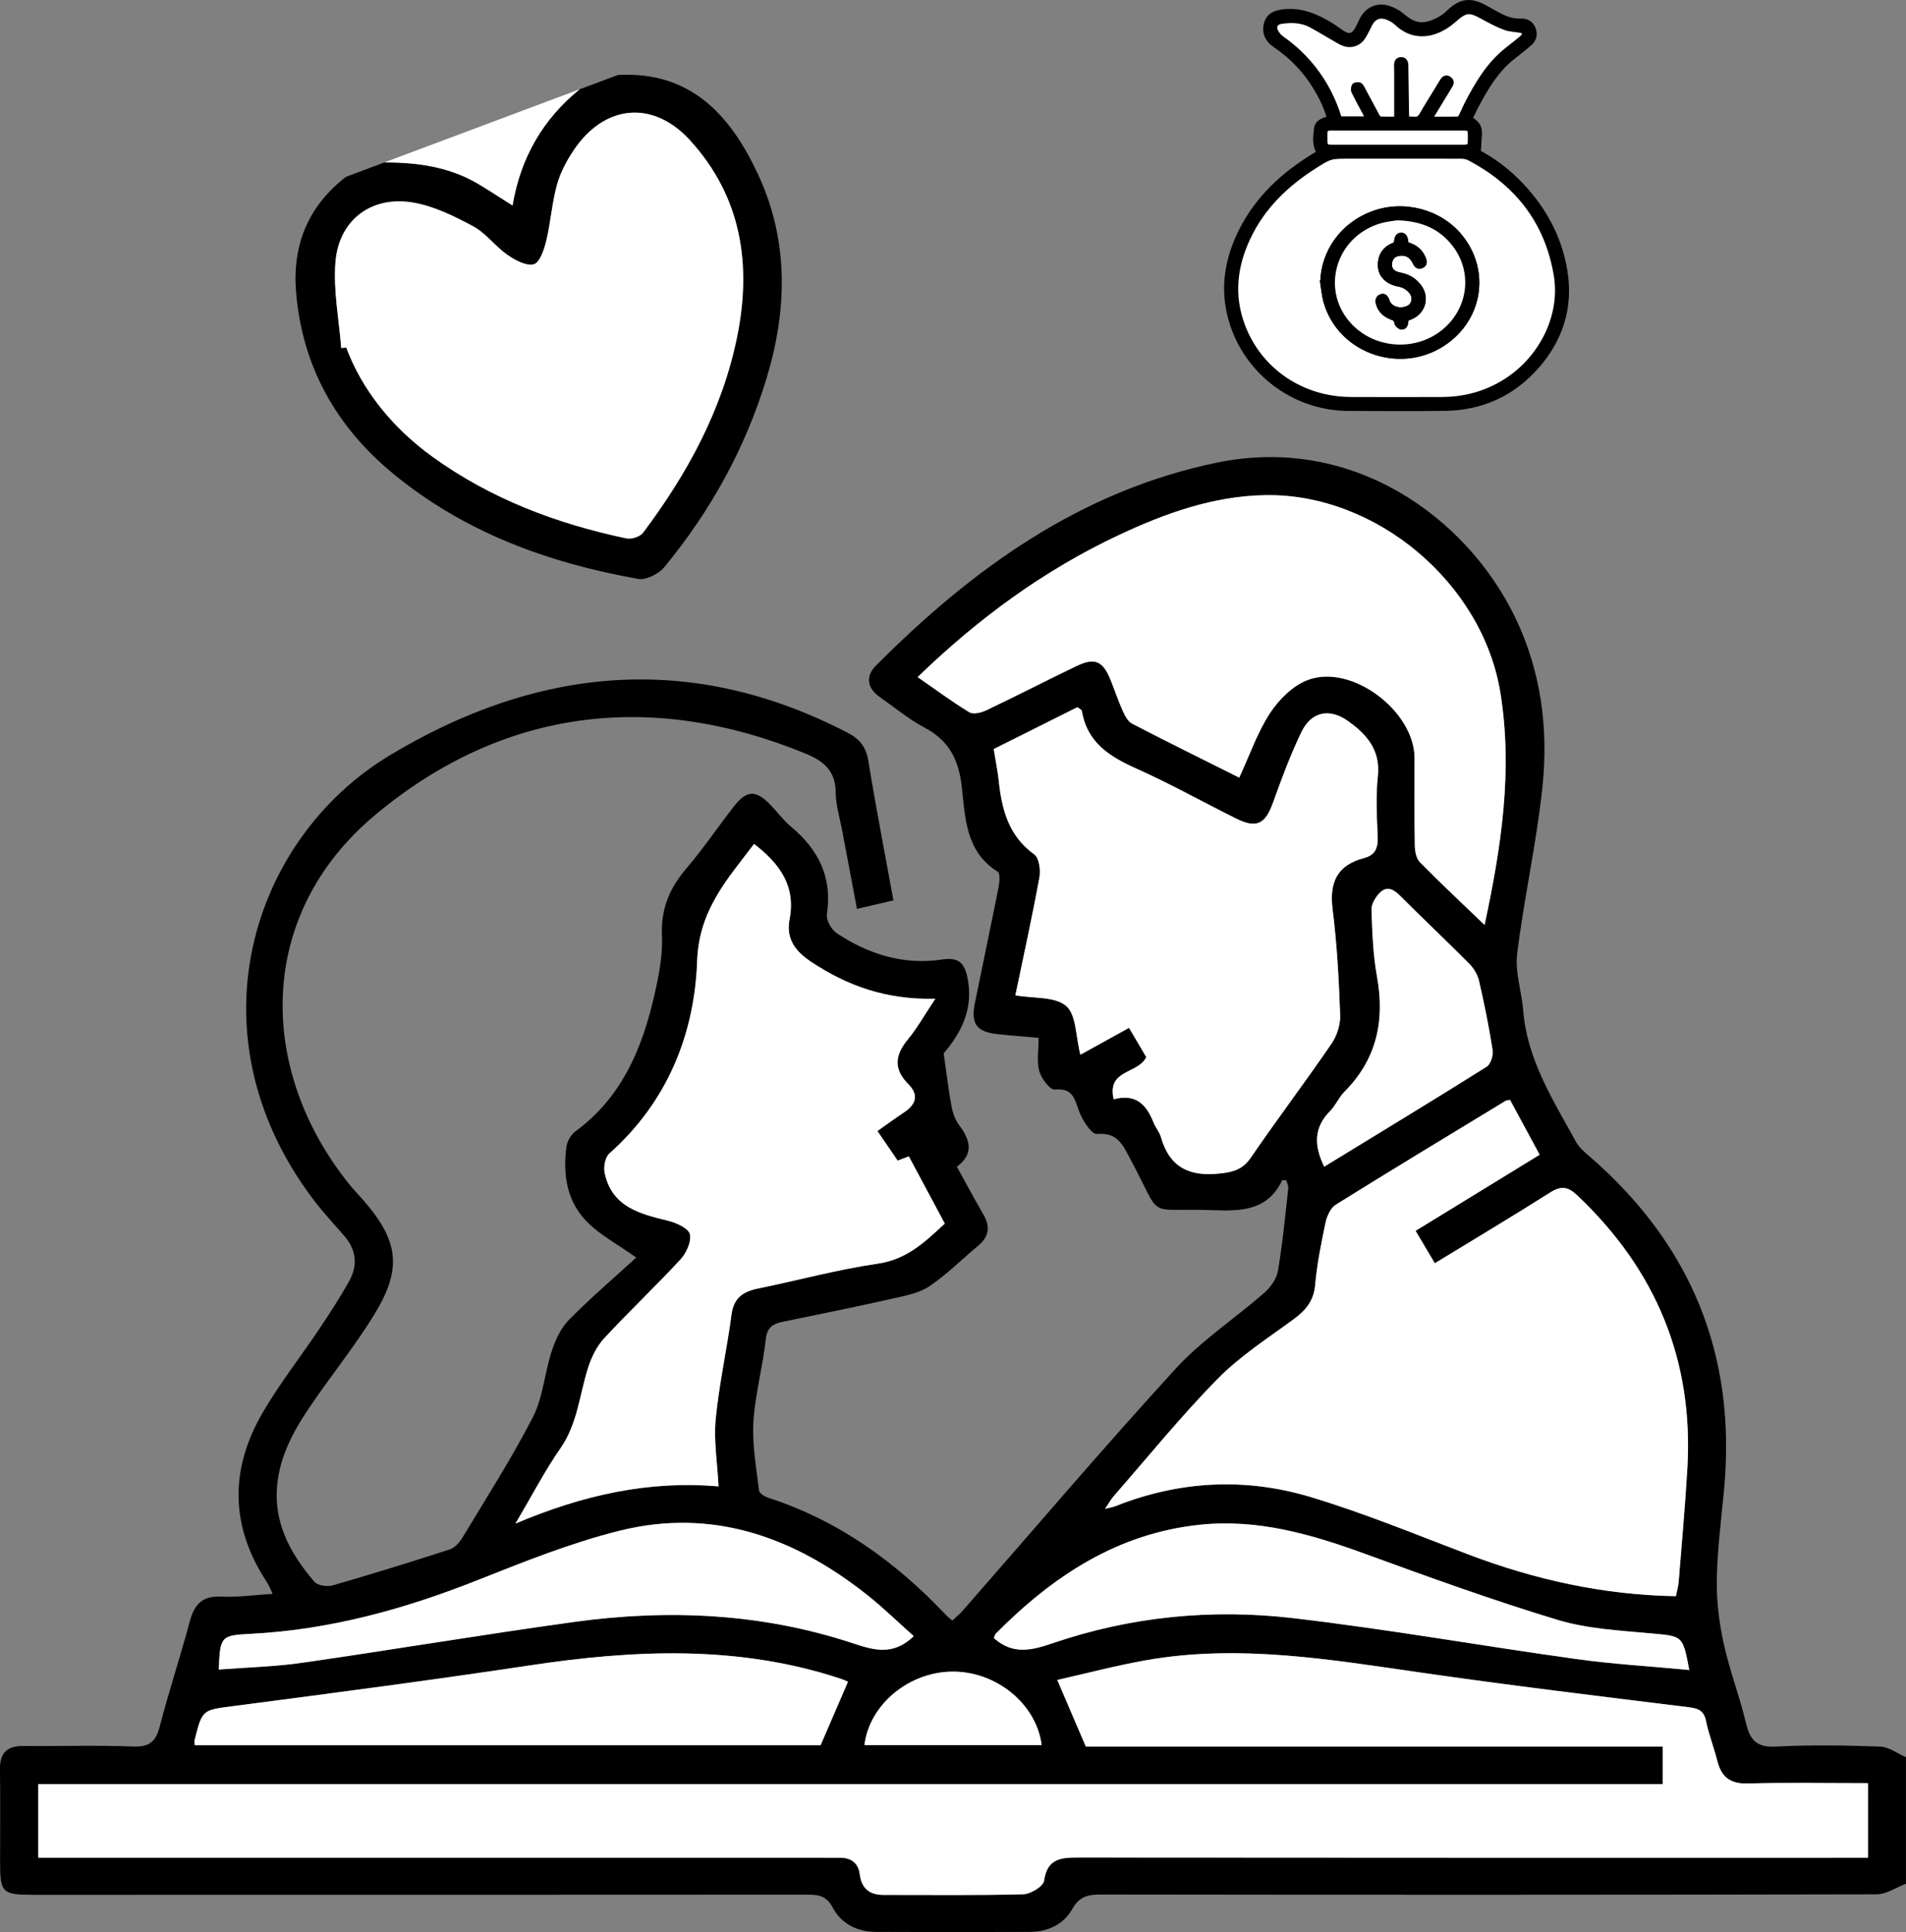 <?xml version="1.0" encoding="UTF-8"?>
<svg id="Layer_2" data-name="Layer 2" xmlns="http://www.w3.org/2000/svg" viewBox="0 0 948.24 961.18">
  <rect x="0" y="0" width="948.24" height="961.18" fill="#808080" stroke="none"/>
  <defs>
    <style>
      .cls-1, .cls-2 {
        fill: #fff;
      }

      .cls-3, .cls-2 {
        stroke: #000;
        stroke-miterlimit: 10;
        stroke-width: 2px;
      }
    </style>
  </defs>
  <g id="Layer_1-2" data-name="Layer 1">
    <g>
      <g>
        <path d="m948.24,937.11c-4.89,1.84-9.77,5.28-14.66,5.29-128.7.29-257.39.28-386.09.1-6.36,0-10.53,1.03-13.99,7.15-4.32,7.65-12.05,11.39-20.98,11.43-25.62.12-51.23.14-76.85,0-9.29-.05-17.19-4.1-21.47-12.21-3.09-5.84-7.06-6.3-12.55-6.3-128.39.09-256.78.07-385.17.07-15.34,0-16.43-1.07-16.43-16.13,0-15.43.14-30.86-.06-46.29-.11-8.24,3.59-11.73,11.76-11.64,18.21.19,36.44-.42,54.62.28,8.11.31,11.19-2.57,13.13-10.06,4.55-17.56,10.28-34.82,14.97-52.35,2.24-8.39,6.24-12.58,15.49-12.15,8.24.38,16.55-.82,25.69-1.37-1.22-2.53-1.81-4.22-2.77-5.67-18.39-27.73-18.69-56.22-2.18-84.53,8.51-14.6,19.06-28,28.48-42.09,5.13-7.67,10.18-15.44,14.64-23.52,4.29-7.76,3.4-15.41-2.55-22.28-5.25-6.07-10.76-11.94-15.57-18.34-62-82.39-30.35-179.51,38.28-220.78,73.2-44.01,149.7-51.78,227.84-11.12,6.02,3.13,9.08,7.15,10.2,14.03,3.7,22.78,8.11,45.44,12.46,69.31-5.64,1.31-11.15,2.59-18.13,4.21-2.56-13.51-5.06-26.63-7.52-39.75-1.13-6.05-3.05-12.11-3.07-18.18-.03-10.79-6.11-15.7-15.09-19.37-77.54-31.73-151.44-21.94-214.32,30.84-59.17,49.67-58.24,126.55-12.73,183.29,2.31,2.89,4.92,5.53,7.35,8.33,17.49,20.2,19.2,33.98,5.1,56.87-8.87,14.41-19.45,27.76-29.15,41.67-8.67,12.43-16.65,25.17-18.76,40.7-2.72,20.05,5.92,36,18.3,50.39,1.62,1.88,6.41,2.52,9.16,1.73,19.48-5.61,38.86-11.61,58.15-17.87,2.53-.82,4.91-3.53,6.37-5.96,11.91-19.8,24.44-39.31,34.98-59.84,5.05-9.85,5.78-21.84,9.3-32.59,1.84-5.61,4.51-11.61,8.55-15.72,10.78-10.94,22.51-20.95,33.58-31.08-9.67-6.79-17.36-10.96-23.5-16.78-10.93-10.36-13.16-24.05-11.22-38.42.37-2.72,2.26-5.98,4.47-7.59,23.15-16.94,33.27-41.41,39.33-68.05,2.18-9.57,4.15-19.58,3.7-29.27-.61-13.33,3.79-23.68,12.19-33.52,8.4-9.83,15.67-20.62,23.64-30.84,6.34-8.13,10.89-8.25,18.13-.77,3.43,3.55,6.38,7.64,10.14,10.78,13.69,11.43,20.78,25.19,17.96,43.56-.45,2.94,2.21,7.77,4.88,9.54,15.86,10.49,33.17,15.97,52.53,13.08,8.82-1.31,11.45,2.2,12.87,11.05,2.57,16.05-5.52,27.68-12.18,35.69,1.62,11.18,2.51,18.98,3.97,26.67.6,3.16,1.86,6.49,3.76,9.04,5.52,7.38,7.42,14.26-1.16,20.65,4.54,8.21,8.74,16.1,13.22,23.82,3.5,6.04,2.76,11-2.65,15.49-8.07,6.7-15.52,14.27-24.17,20.1-5.1,3.44-11.88,4.73-18.1,6.13-18.31,4.12-36.7,7.85-55.08,11.63-4.98,1.02-7.68,2.85-8.33,8.84-1.48,13.76-5.31,27.31-6.13,41.08-.67,11.23,1.49,22.66,2.8,33.95.16,1.37,2.69,3.02,4.43,3.58,34.95,11.28,63.64,32,88.61,58.4.82.87,1.79,1.6,3.11,2.77,1.87-1.77,3.74-3.29,5.31-5.07,35.18-40.15,69.77-80.84,105.79-120.22,12.95-14.16,29.51-24.98,44.07-37.72,3.14-2.75,6.17-6.98,6.84-10.94,2.31-13.56,3.59-27.29,5.13-40.97.15-1.37-.62-2.84-.92-4.11-1.06,0-2.04-.19-2.15.03-7.11,14.96-20.05,15.36-34.22,14.83-34.68-1.31-24.56,5.71-41.24-25.38-3.7-6.9-6.32-13.49-16.62-12.52-2.63.25-7.07-6.53-8.71-10.82-2.37-6.18-2.95-12.23-12.33-11.29-2.34.23-6.66-5.51-7.67-9.17-1.34-4.84-.33-10.34-.33-16.55-7.2-.64-13.87-1.13-20.51-1.86-10.35-1.14-13.27-5.12-11.19-15.43,3.9-19.31,8-38.58,11.82-57.9.49-2.45.78-6.7-.47-7.47-16.1-10-16.12-27.04-17.91-42.51-1.55-13.43-6.44-22.82-18.52-29.19-7.85-4.14-14.8-10-22.13-15.12-6.38-4.46-7.39-10.3-2.06-15.66,47.96-48.21,101.87-87.08,169.88-101.07,67.04-13.8,123.76,26.85,148.01,76.71,13.06,26.87,16.79,55.57,13.73,84.71-2.92,27.79-9.15,55.22-12.58,82.98-1.13,9.11,2.25,18.71,3,28.12,1.95,24.56,14.89,44.65,26.26,65.37,1.42,2.6,3.83,4.77,6.13,6.75,51.16,44.01,73.94,99.45,67.51,166.77-1.41,14.73-3.32,29.48-3.57,44.24-.18,10.58,1.14,21.39,3.4,31.75,2.95,13.5,8,26.52,11.19,39.98,2.02,8.53,5.58,11.89,14.87,11.41,17.24-.9,34.57-.62,51.83,0,4.33.15,8.54,3.43,12.81,5.27v62.97Zm-18.88-50.04c-20.54,0-40.25-.38-59.95.17-8.81.25-13.1-3.4-15.1-11.43-1.63-6.56-4.18-12.92-5.53-19.53-1.09-5.32-3.82-6.39-8.86-7.01-44.31-5.44-88.64-10.8-132.83-17.17-45.51-6.56-90.9-14.32-136.97-6.17-14.96,2.65-29.7,6.56-44.13,9.8,5.15,12.01,9.48,22.12,14.2,33.12h287v18.68H19.03v36.63c4.14,0,7.77,0,11.4,0,126.54,0,253.08,0,379.62,0,2.47,0,4.94.04,7.41,0,5.77-.1,9.53,2.42,10.29,8.31.9,7.08,4.9,10.22,11.84,10.21,23.15-.03,46.3.29,69.43-.32,3.68-.1,10.02-3.92,10.4-6.68,1.56-11.23,8.53-11.62,17.28-11.61,127.16.13,254.31.09,381.47.09,3.6,0,7.2,0,11.19,0v-37.11Zm-95.59-92.99c.51-2.62,1.2-4.95,1.39-7.33,1.51-18.75,3.21-37.48,4.31-56.25,3.15-53.84-15.69-98.86-54.75-135.82-4.66-4.41-8.04-4.89-13.48-1.45-18.71,11.85-37.74,23.2-57.41,35.21-3.32-5.61-6.35-10.72-9.56-16.14,20.98-12.87,41.1-25.2,61.72-37.85-5.25-9.72-10.03-18.57-14.75-27.31-1.13.27-1.81.27-2.31.57-28.17,17.12-56.39,34.15-84.36,51.59-2.6,1.62-4.42,5.71-5.11,8.96-2.17,10.23-4.23,20.56-5.15,30.95-.71,7.99-4.72,12.68-10.78,17.13-12.9,9.47-26.62,18.3-37.75,29.61-18.14,18.45-34.49,38.66-51.55,58.17-1.4,1.6-2.44,3.52-4.46,6.47,2.82-.7,4.03-.86,5.12-1.3,31.79-12.64,64.5-14.35,96.93-4.63,26.74,8.02,52.68,18.77,78.84,28.69,33.09,12.55,67.1,20.09,103.12,20.71Zm-458.63-374.24c-13.39,17.71-27.42,32.89-28.32,58.2-1.3,36.66-14.94,70.28-43.71,95.83-2.08,1.85-2.94,6.73-2.29,9.75,3.65,16.93,17.66,20.29,31.78,23.75,4.03.99,9.95,3.72,10.6,6.64.83,3.72-1.77,9.39-4.69,12.56-12.34,13.36-25.62,25.87-37.96,39.23-3.73,4.03-6.4,9.56-8.07,14.87-4.2,13.39-5.21,27.65-13.67,39.84-7.79,11.21-14.1,23.44-22.37,37.43,33.81-14.32,66.47-21.49,101.02-18.48-.61-12.12-2.44-22.97-1.41-33.54,1.7-17.43,5.58-34.63,7.88-52.02,1.1-8.32,5.79-11.38,13.2-12.89,19.9-4.07,39.58-9.47,59.64-12.38,14.48-2.1,23.5-10.9,33.25-19.92-6.04-11.28-11.93-22.29-17.89-33.43-1.21.46-3.33,1.26-5.56,2.1-3.44-5.03-6.52-9.55-10.06-14.72,4.68-3.3,8.84-6.36,13.14-9.21,6.11-4.05,7.65-8.68,2.07-14.3-7.28-7.32-6.48-14.29-.14-21.97,4.71-5.7,8.36-12.27,13.73-20.32-24.46.6-43.7-6.41-61.58-18.23-8-5.29-12.82-11.47-10.93-21.31,3.14-16.32-4.66-27.53-17.68-37.48Zm178.92,127.04c11.28-3.01,16.34,2.9,19.78,11.46,1.03,2.56,2.98,4.8,3.73,7.41,4.4,15.3,14.51,19.78,29.75,18.01,6.73-.78,11.08-2.18,15.04-7.96,13.06-19.07,27.01-37.54,40.08-56.6,2.7-3.94,4.46-9.52,4.29-14.25-.64-17.55-1.56-35.15-3.76-52.56-1.7-13.46,2.26-22.03,15.63-25.51,5.9-1.54,7.06-5.44,6.8-11.07-.45-9.85-.97-19.83.08-29.59,1.4-13.06-5.54-20.92-14.89-27.54-9.17-6.5-18.19-4.68-23.1,5.45-5.48,11.31-9.86,23.18-14.12,35.03-3.93,10.95-8.21,13.16-18.63,7.96-16.53-8.25-32.7-17.28-49.54-24.82-13.28-5.94-24.37-12.94-26.96-28.56-.11-.68-1.31-1.17-2.22-1.93-13.96,6.98-27.9,13.95-41.66,20.84.96,5.93,1.98,10.75,2.49,15.63,1.52,14.37,4.87,27.54,17.68,36.77,2.44,1.76,3.25,7.84,2.57,11.52-3.6,19.63-7.91,39.12-11.96,58.61,9.1,1.59,19.71.5,25.27,5.29,5.09,4.38,4.72,15.1,7.07,24.25,7.66-4.24,15.79-8.73,24.21-13.38,3.27,5.55,6.16,10.47,8.57,14.57-4.21,8.6-19.66,5.95-16.21,20.98Zm184.52-86.73c8.44-39.29,14.06-76.98,7.89-115.39-8.76-54.53-61.58-99.21-116.65-98.45-26.03.36-50.07,8.99-73.38,19.95-37.15,17.47-69.7,41.35-99.91,70.56,8.99,6.23,17.1,12.27,25.71,17.5,1.93,1.17,5.91.25,8.36-.93,15.01-7.15,29.8-14.75,44.78-21.98,9.23-4.45,13.28-2.72,17.12,6.79,2.07,5.13,3.8,10.41,6.07,15.45,1.07,2.38,2.57,5.26,4.69,6.36,17.68,9.17,35.56,17.98,53.27,26.84,5.23-11.32,9.04-22.56,15.34-32.16,4.45-6.78,11.4-13.67,18.77-16.44,21.78-8.2,53.05,15.42,53.1,38.84.03,14.5-.13,29,.12,43.49.05,2.83.71,6.47,2.53,8.32,10.11,10.29,20.66,20.14,32.19,31.23ZM96.92,868.23h311.32c4.69-10.87,9.12-21.12,13.64-31.6-1.25-.52-2.33-1.05-3.46-1.43-51.15-16.96-103.01-14.52-155.32-6.63-48.66,7.34-97.47,13.71-146.27,20.09-16.09,2.1-16.17,1.51-20.05,17.2-.14.56.06,1.2.14,2.37Zm357.68-54.27c-7.61-6.77-15.04-14.07-23.16-20.5-36.34-28.82-77-43.48-123.27-31.94-24.04,6-47.36,15.36-70.48,24.53-36.35,14.42-73.52,24.71-112.7,26.73-15.02.77-15.51,1.04-16.15,17.77,13.9-1.08,27.8-1.4,41.47-3.37,45.11-6.49,90.06-14.05,135.2-20.29,46.96-6.49,93.57-4.38,138.91,10.62,10.41,3.44,19.87,6.33,30.18-3.57Zm385.79,16.83c-3.21-17.31-3.26-16.74-18.94-18.19-15.62-1.44-31.7-2.24-46.55-6.73-32.33-9.77-64.16-21.3-95.9-32.89-26.57-9.7-53.31-17.43-82-14.44-41.11,4.28-73.22,25.58-101.46,54.05-.76.76-.97,2.07-1.09,2.34,9.44,8.44,18.72,6.15,29.28,2.54,38.79-13.26,79.09-17.2,119.56-12.47,47.08,5.49,93.82,13.8,140.78,20.33,18.51,2.58,37.23,3.66,56.31,5.47Zm-181.58-250.4c27.37-16.74,54.21-33.01,80.79-49.7,2.01-1.26,3.39-5.66,2.98-8.27-1.78-11.54-4.12-23.01-6.74-34.4-.71-3.07-2.59-6.26-4.82-8.51-11.29-11.39-22.98-22.38-34.31-33.74-3.27-3.27-6.58-5.26-10.19-1.69-2.16,2.13-4.29,5.65-4.2,8.48.36,11.08.75,22.28,2.72,33.15,3.99,21.99-.06,41.21-16.16,57.39-2.79,2.8-4.36,6.83-7.15,9.63-8.11,8.15-8.13,17.09-2.92,27.67Zm-228.76,287.77h88.16c-2.53-20.48-22.64-36.81-44.54-36.57-21.63.24-41.17,16.44-43.62,36.57Z"/>
        <path d="m307.42,37.29c36.13-1.92,55.81,19.79,69.58,49.18,15.57,33.25,14.73,67.57,4.3,101.95-10.52,34.65-27.82,65.83-50.81,93.73-2.78,3.37-9.06,6.54-13.01,5.84-44.62-7.9-86.36-23.1-121.83-52.3-28.39-23.38-45.25-53.29-48.34-90.26-1.96-23.42,5.93-42.9,24.83-57.47l19.08-7.15c16.35,0,32.23,2.13,46.61,10.65,5.45,3.23,10.74,6.73,17.16,10.79,4.03-23.98,15.19-43.01,33.35-57.81,6.36-2.38,12.72-4.76,19.08-7.15Zm-137.66,135.82c.83-.07,1.66-.13,2.5-.2,7.74,20.78,22.64,39.67,42.91,54.31,29.03,20.97,61.74,33.3,96.49,40.62,2.51.53,6.78-.85,8.26-2.82,22.07-29.41,39.47-61.24,46.83-97.64,7.28-35.99,2.06-69.59-23.46-97.58-18.38-20.16-42.45-17.85-57.73,4.73-3.58,5.3-6.77,11.25-8.46,17.36-2.51,9.14-3.13,18.79-5.36,28.02-1.04,4.31-3.3,10.85-6.2,11.57-3.81.95-9.34-2.08-13.18-4.76-6.01-4.2-10.6-10.71-16.94-14.13-9.34-5.03-19.38-10-29.68-11.79-20.82-3.63-37.14,8.51-38.85,29.54-1.15,14.08,1.77,28.5,2.87,42.76Z"/>
        <path class="cls-1" d="m288.34,44.43c-18.16,14.81-29.31,33.83-33.35,57.81-6.43-4.05-11.72-7.56-17.16-10.79-14.38-8.52-30.26-10.64-46.61-10.65,32.37-12.13,64.75-24.25,97.12-36.38Z"/>
        <path class="cls-1" d="m929.36,887.07v37.11c-3.98,0-7.58,0-11.19,0-127.16,0-254.31.04-381.47-.09-8.76,0-15.72.38-17.28,11.61-.38,2.76-6.72,6.58-10.4,6.68-23.13.61-46.29.29-69.43.32-6.94,0-10.94-3.13-11.84-10.21-.75-5.89-4.52-8.41-10.29-8.31-2.47.04-4.94,0-7.41,0-126.54,0-253.08,0-379.62,0-3.63,0-7.27,0-11.4,0v-36.63h808.16v-18.68h-287c-4.72-11-9.05-21.11-14.2-33.12,14.43-3.24,29.17-7.15,44.13-9.8,46.07-8.15,91.46-.39,136.97,6.17,44.18,6.37,88.52,11.72,132.83,17.17,5.05.62,7.78,1.68,8.86,7.01,1.35,6.61,3.9,12.96,5.53,19.53,2,8.03,6.29,11.68,15.1,11.43,19.69-.55,39.41-.17,59.95-.17Z"/>
        <path class="cls-1" d="m833.77,794.08c-36.01-.62-70.03-8.16-103.12-20.71-26.15-9.92-52.09-20.67-78.84-28.69-32.43-9.72-65.15-8.01-96.93,4.63-1.09.43-2.29.59-5.12,1.3,2.01-2.95,3.06-4.87,4.46-6.47,17.06-19.51,33.41-39.72,51.55-58.17,11.13-11.31,24.84-20.14,37.75-29.61,6.06-4.45,10.07-9.14,10.78-17.13.92-10.39,2.99-20.72,5.15-30.95.69-3.26,2.51-7.34,5.11-8.96,27.97-17.44,56.19-34.47,84.36-51.59.5-.3,1.18-.3,2.31-.57,4.72,8.74,9.5,17.59,14.75,27.31-20.62,12.65-40.74,24.98-61.72,37.85,3.21,5.42,6.24,10.54,9.56,16.14,19.67-12.01,38.7-23.36,57.41-35.21,5.43-3.44,8.82-2.96,13.48,1.45,39.07,36.95,57.9,81.97,54.75,135.82-1.1,18.77-2.8,37.51-4.31,56.25-.19,2.38-.88,4.71-1.39,7.33Z"/>
        <path class="cls-1" d="m375.14,419.84c13.02,9.95,20.81,21.16,17.68,37.48-1.89,9.84,2.92,16.02,10.93,21.31,17.89,11.82,37.13,18.83,61.58,18.23-5.37,8.05-9.03,14.62-13.73,20.32-6.34,7.68-7.14,14.65.14,21.97,5.59,5.62,4.04,10.25-2.07,14.3-4.3,2.85-8.46,5.92-13.14,9.21,3.53,5.17,6.62,9.69,10.06,14.72,2.23-.84,4.36-1.65,5.56-2.1,5.96,11.14,11.85,22.15,17.89,33.43-9.75,9.02-18.77,17.82-33.25,19.92-20.05,2.91-39.74,8.32-59.64,12.38-7.4,1.51-12.09,4.58-13.2,12.89-2.31,17.39-6.18,34.59-7.88,52.02-1.03,10.57.79,21.42,1.41,33.54-34.55-3.01-67.21,4.17-101.02,18.48,8.27-13.99,14.58-26.22,22.37-37.43,8.46-12.18,9.47-26.44,13.67-39.84,1.67-5.31,4.35-10.84,8.07-14.87,12.34-13.36,25.62-25.87,37.96-39.23,2.92-3.17,5.52-8.84,4.69-12.56-.65-2.92-6.57-5.65-10.6-6.64-14.13-3.46-28.13-6.82-31.78-23.75-.65-3.02.2-7.9,2.29-9.75,28.77-25.55,42.41-59.17,43.71-95.83.89-25.31,14.92-40.49,28.32-58.2Z"/>
        <path class="cls-1" d="m554.06,546.88c-3.45-15.03,12-12.38,16.21-20.98-2.41-4.1-5.31-9.02-8.57-14.57-8.42,4.65-16.54,9.14-24.21,13.38-2.35-9.15-1.98-19.87-7.07-24.25-5.56-4.78-16.17-3.7-25.27-5.29,4.05-19.49,8.36-38.99,11.96-58.61.67-3.68-.13-9.76-2.57-11.52-12.81-9.23-16.16-22.39-17.68-36.77-.52-4.88-1.53-9.7-2.49-15.63,13.76-6.88,27.71-13.86,41.66-20.84.9.75,2.1,1.25,2.22,1.93,2.59,15.62,13.68,22.62,26.96,28.56,16.84,7.53,33.02,16.57,49.54,24.82,10.43,5.21,14.7,2.99,18.63-7.96,4.25-11.85,8.64-23.72,14.12-35.03,4.91-10.13,13.93-11.95,23.1-5.45,9.35,6.63,16.29,14.48,14.89,27.54-1.05,9.76-.53,19.74-.08,29.59.25,5.63-.9,9.53-6.8,11.07-13.37,3.48-17.33,12.05-15.63,25.51,2.2,17.41,3.12,35.01,3.76,52.56.17,4.74-1.59,10.31-4.29,14.25-13.07,19.07-27.02,37.53-40.08,56.6-3.96,5.78-8.32,7.18-15.04,7.96-15.24,1.77-25.36-2.71-29.75-18.01-.75-2.61-2.7-4.85-3.73-7.41-3.44-8.56-8.5-14.47-19.78-11.46Z"/>
        <path class="cls-1" d="m738.58,460.15c-11.54-11.09-22.09-20.94-32.19-31.23-1.82-1.85-2.48-5.49-2.53-8.32-.24-14.49-.09-28.99-.12-43.49-.05-23.42-31.31-47.04-53.1-38.84-7.37,2.77-14.32,9.66-18.77,16.44-6.3,9.6-10.11,20.84-15.34,32.16-17.71-8.87-35.59-17.67-53.27-26.84-2.12-1.1-3.62-3.98-4.69-6.36-2.27-5.04-3.99-10.32-6.07-15.45-3.84-9.51-7.89-11.24-17.12-6.79-14.98,7.22-29.77,14.83-44.78,21.98-2.46,1.17-6.44,2.1-8.36.93-8.6-5.23-16.72-11.27-25.71-17.5,30.21-29.21,62.77-53.09,99.91-70.56,23.3-10.96,47.34-19.59,73.38-19.95,55.07-.76,107.89,43.91,116.65,98.45,6.17,38.4.55,76.1-7.89,115.39Z"/>
        <path class="cls-1" d="m96.92,868.23c-.08-1.17-.27-1.81-.14-2.37,3.88-15.7,3.97-15.1,20.05-17.2,48.8-6.38,97.61-12.75,146.27-20.09,52.3-7.89,104.17-10.33,155.32,6.63,1.13.38,2.21.91,3.46,1.43-4.53,10.49-8.95,20.73-13.64,31.6H96.92Z"/>
        <path class="cls-1" d="m454.6,813.96c-10.31,9.89-19.77,7.01-30.18,3.57-45.34-15-91.95-17.11-138.91-10.62-45.14,6.23-90.09,13.8-135.2,20.29-13.66,1.97-27.56,2.29-41.47,3.37.64-16.73,1.13-17,16.15-17.77,39.19-2.02,76.36-12.31,112.7-26.73,23.12-9.17,46.43-18.54,70.48-24.53,46.27-11.54,86.94,3.12,123.27,31.94,8.11,6.43,15.55,13.72,23.16,20.5Z"/>
        <path class="cls-1" d="m840.39,830.79c-19.08-1.81-37.79-2.9-56.31-5.47-46.96-6.53-93.71-14.84-140.78-20.33-40.47-4.72-80.77-.79-119.56,12.47-10.56,3.61-19.84,5.9-29.28-2.54.12-.28.34-1.58,1.09-2.34,28.24-28.47,60.35-49.77,101.46-54.05,28.68-2.99,55.42,4.74,82,14.44,31.75,11.59,63.57,23.12,95.9,32.89,14.85,4.49,30.93,5.29,46.55,6.73,15.67,1.45,15.73.89,18.94,18.19Z"/>
        <path class="cls-1" d="m658.81,580.4c-5.21-10.57-5.19-19.52,2.92-27.67,2.79-2.8,4.36-6.83,7.15-9.63,16.1-16.18,20.15-35.39,16.16-57.39-1.97-10.87-2.35-22.07-2.72-33.15-.09-2.82,2.04-6.34,4.2-8.48,3.61-3.57,6.93-1.58,10.19,1.69,11.33,11.36,23.01,22.35,34.31,33.74,2.23,2.25,4.12,5.44,4.82,8.51,2.62,11.39,4.95,22.86,6.74,34.4.4,2.62-.97,7.01-2.98,8.27-26.58,16.69-53.42,32.96-80.79,49.7Z"/>
        <path class="cls-1" d="m430.05,868.17c2.45-20.13,21.99-36.33,43.62-36.57,21.9-.24,42.01,16.09,44.54,36.57h-88.16Z"/>
        <path class="cls-1" d="m169.76,173.11c-1.1-14.27-4.01-28.68-2.87-42.76,1.71-21.03,18.03-33.17,38.85-29.54,10.3,1.8,20.34,6.76,29.68,11.79,6.33,3.41,10.92,9.92,16.94,14.13,3.84,2.68,9.36,5.71,13.18,4.76,2.91-.73,5.16-7.26,6.2-11.57,2.23-9.24,2.84-18.88,5.36-28.02,1.68-6.11,4.87-12.06,8.46-17.36,15.28-22.59,39.35-24.89,57.73-4.73,25.52,27.99,30.73,61.59,23.46,97.58-7.36,36.4-24.76,68.23-46.83,97.64-1.48,1.97-5.75,3.35-8.26,2.82-34.75-7.32-67.46-19.65-96.49-40.62-20.27-14.64-35.16-33.52-42.91-54.31-.83.07-1.66.13-2.5.2Z"/>
      </g>
      <g>
        <path class="cls-3" d="m656.05,75.84c-2.5-3.84-1.73-8-1.3-12.01.29-2.66,2.63-4.16,6.45-5.05-1.67-5.62-4.16-10.84-7.25-15.78-5.11-8.2-11.69-14.99-19.71-20.39-3.53-2.38-5.4-5.69-4.62-10,.83-4.58,3.99-6.57,9.48-7.06,8.68-.78,16.09,2.41,23.2,6.79,1.75,1.08,3.4,2.31,5.09,3.48,3.72,2.57,5.83,2.09,7.92-1.85.7-1.33,1.31-2.71,1.97-4.06,2.65-5.44,8.03-7.93,13.82-5.98,2.4.81,4.81,2.13,6.72,3.78,5.78,4.99,10.47,5.9,18.4,1.58,1.54-.84,2.98-1.97,4.24-3.19,6.01-5.84,11.01-6.58,18.35-2.58,2.64,1.44,5.25,2.96,7.93,4.32,3.08,1.56,6.31,2.52,9.86,2.38,3.15-.13,5.51,1.49,6.45,4.14,1.03,2.9.32,5.48-1.94,7.46-2.84,2.47-5.86,4.74-8.79,7.1-7.71,6.2-12.65,14.5-17.25,23.03-1.23,2.28-2.3,4.65-3.53,7.17,3.11,1.52,4.9,3.84,4.75,7.28-.13,2.96-.37,5.91-.58,9.23,6.59,3.57,13.15,8.25,18.93,13.97,12.82,12.69,21.42,27.78,24.22,45.66,2.77,17.73-2.28,33.56-14.06,47.02-12.16,13.9-27.72,20.9-46.16,21.13-15.9.2-31.8.09-47.71.03-28.21-.11-52.77-19.43-59.37-46.85-3.54-14.7-.86-28.68,5.85-42,8.18-16.26,21.03-28.01,36.34-37.35.75-.46,1.52-.9,2.31-1.37Zm39.74,2.11h-24.26c-9.55,0-9.59-.06-17.56,5.01-14.07,8.95-25.72,20.18-32.92,35.52-6.66,14.18-8.23,28.73-2.61,43.6,8.37,22.13,29.29,36.3,53.6,36.42,15.14.08,30.29.05,45.43,0,9.95-.03,19.37-2.31,28.16-7.07,19.81-10.73,31.92-33.09,28.37-54.47-4.42-26.6-19.48-45.75-43.25-58.17-1.09-.57-2.47-.8-3.72-.81-10.42-.06-20.83-.04-31.25-.04Zm15.94-18.92c4.82,0,9.18.04,13.54-.05.48,0,1.12-.65,1.38-1.16,1.11-2.19,2.03-4.49,3.17-6.67,5.14-9.81,10.73-19.29,19.58-26.34,2.68-2.13,5.4-4.21,8-6.45.55-.47.89-1.54.79-2.26-.05-.37-1.27-.69-2.01-.82-2.54-.47-5.24-.47-7.61-1.37-3.68-1.4-7.22-3.26-10.68-5.18-7.18-3.96-8.57-3.68-14.8,1.75-7.41,6.46-18.74,10.34-28.47,1.05-1.34-1.28-3.16-2.21-4.92-2.84-3.44-1.22-6.33.18-7.95,3.42-1.1,2.2-2.14,4.45-3.47,6.5-2.04,3.15-5.72,4.53-9.33,3.43-1.79-.55-3.42-1.64-5.07-2.58-3.86-2.19-7.64-4.52-11.53-6.65-4.72-2.59-9.81-2.72-14.99-1.92-2.23.34-3.52,2.03-2.69,4.11.6,1.52,1.86,3.03,3.21,3.98,8.02,5.63,14.66,12.52,19.94,20.76,3.82,5.97,6.67,12.38,8.73,19.12h13.68c-.4-.81-.69-1.42-1.01-2.01-1.99-3.75-4.07-7.45-5.9-11.27-.41-.85-.26-2.35.27-3.12.38-.56,1.86-.7,2.73-.5.63.14,1.19,1.06,1.57,1.75,2.52,4.63,4.96,9.3,7.47,13.93.29.54.87,1.29,1.34,1.31,2.7.13,5.41.06,7.91.06,0-8.08,0-15.82,0-23.56,0-1.1-.1-2.19-.06-3.29.06-1.53.69-2.69,2.42-2.75,1.84-.06,2.51,1.12,2.65,2.74.07.75.04,1.51.05,2.26.11,7.4.22,14.8.33,22.2.01.73.08,1.47.13,2.4,1.22,0,2.32-.12,3.38.03,1.73.24,2.71-.43,3.58-1.94,2.49-4.33,5.16-8.56,7.76-12.82.89-1.46,1.73-2.96,2.68-4.38.81-1.21,1.95-1.8,3.34-.98,1.4.83,1.7,2.07.93,3.52-.29.54-.64,1.06-.96,1.58-2.95,4.85-5.89,9.7-9.11,14.99Zm-16.55,4.94c-10.07,0-20.13,0-30.2,0-6.03,0-5.59-.48-5.58,5.49,0,3.25.27,3.53,3.47,3.53,20.82,0,41.63,0,62.45,0,6.46,0,5.91.49,5.9-6.05,0-2.59-.4-2.97-2.97-2.97-11.02,0-22.05,0-33.07,0Z"/>
        <path class="cls-2" d="m695.79,77.94c10.42,0,20.83-.03,31.25.04,1.25,0,2.63.24,3.72.81,23.77,12.41,38.83,31.57,43.25,58.17,3.55,21.37-8.56,43.74-28.37,54.47-8.79,4.76-18.2,7.03-28.16,7.07-15.14.05-30.29.08-45.43,0-24.31-.12-45.23-14.29-53.6-36.42-5.63-14.87-4.05-29.41,2.61-43.6,7.2-15.33,18.85-26.56,32.92-35.52,7.98-5.08,8.02-5.01,17.56-5.01h24.26Zm-37.99,62.56c.5,3.09.74,6.26,1.56,9.27,7.05,25.79,39.07,36.24,60.76,19.88,16.96-12.79,19.78-35.83,6.4-52.15-10.24-12.5-28.35-17.2-43.81-11.39-14.91,5.61-24.53,19.05-24.9,34.39Z"/>
        <path class="cls-2" d="m711.73,59.02c3.22-5.29,6.16-10.14,9.11-14.99.32-.53.67-1.04.96-1.58.77-1.45.47-2.69-.93-3.52-1.39-.82-2.54-.23-3.34.98-.95,1.42-1.79,2.92-2.68,4.38-2.6,4.27-5.27,8.49-7.76,12.82-.87,1.51-1.85,2.18-3.58,1.94-1.06-.14-2.16-.03-3.38-.03-.05-.93-.12-1.67-.13-2.4-.12-7.4-.22-14.8-.33-22.2-.01-.75.02-1.51-.05-2.26-.14-1.61-.82-2.8-2.65-2.74-1.72.06-2.35,1.22-2.42,2.75-.05,1.09.06,2.19.06,3.29,0,7.74,0,15.48,0,23.56-2.5,0-5.21.07-7.91-.06-.47-.02-1.05-.77-1.34-1.31-2.51-4.63-4.95-9.3-7.47-13.93-.38-.69-.94-1.62-1.57-1.75-.87-.19-2.35-.06-2.73.5-.52.78-.67,2.28-.27,3.12,1.83,3.82,3.92,7.52,5.9,11.27.32.59.6,1.2,1.01,2.01h-13.68c-2.06-6.74-4.91-13.15-8.73-19.12-5.28-8.24-11.92-15.14-19.94-20.76-1.36-.95-2.61-2.45-3.21-3.98-.82-2.08.47-3.77,2.69-4.11,5.17-.8,10.27-.67,14.99,1.92,3.89,2.13,7.67,4.46,11.53,6.65,1.65.94,3.28,2.03,5.07,2.58,3.61,1.11,7.29-.27,9.33-3.43,1.33-2.06,2.37-4.31,3.47-6.5,1.62-3.23,4.51-4.64,7.95-3.42,1.76.63,3.58,1.56,4.92,2.84,9.73,9.29,21.06,5.42,28.47-1.05,6.22-5.43,7.62-5.72,14.8-1.75,3.46,1.91,7,3.77,10.68,5.18,2.37.9,5.07.89,7.61,1.37.73.14,1.95.45,2.01.82.1.72-.24,1.78-.79,2.26-2.59,2.23-5.32,4.31-8,6.45-8.85,7.05-14.45,16.53-19.58,26.34-1.14,2.18-2.05,4.47-3.17,6.67-.26.51-.9,1.15-1.38,1.16-4.36.09-8.72.05-13.54.05Z"/>
        <path class="cls-2" d="m695.19,63.96c11.02,0,22.05,0,33.07,0,2.58,0,2.97.38,2.97,2.97,0,6.54.56,6.05-5.9,6.05-20.82,0-41.63,0-62.45,0-3.2,0-3.46-.28-3.47-3.53-.02-5.97-.45-5.5,5.58-5.49,10.07,0,20.13,0,30.2,0Z"/>
        <path class="cls-3" d="m657.81,140.51c.37-15.34,9.99-28.78,24.9-34.39,15.46-5.81,33.57-1.11,43.81,11.39,13.38,16.32,10.56,39.36-6.4,52.15-21.69,16.36-53.71,5.92-60.76-19.88-.82-3.01-1.05-6.18-1.56-9.27Zm37.34-31.9c-1.83.31-5.2.57-8.39,1.49-23.66,6.82-31.52,35.14-14.58,52.31,12.6,12.77,33.75,13.43,47.12,1.49,12.24-10.93,14.23-28.73,4.47-41.73-6.73-8.98-15.96-13.21-28.63-13.55Z"/>
        <path class="cls-2" d="m695.15,108.6c12.66.35,21.9,4.58,28.63,13.55,9.75,13.01,7.76,30.8-4.47,41.73-13.37,11.95-34.53,11.28-47.12-1.49-16.94-17.17-9.08-45.49,14.58-52.31,3.19-.92,6.56-1.18,8.39-1.49Zm-.73,12.76c-.27.1-.45.18-.63.25-4.97,1.72-7.51,5.52-7.26,10.87.2,4.32,3.42,7.74,8.34,8.88.6.14,1.21.24,1.8.39,3.24.79,6.22,3.63,6.51,6.16.34,3.04-1.28,5.11-4.53,5.79-3.73.78-7.32-.92-8.3-3.93-.72-2.19-1.72-2.95-3.25-2.43-1.55.52-2.1,1.9-1.52,3.9,1.03,3.52,3.56,5.63,6.84,6.85,1.31.49,2.13.86,2.28,2.53.08.86,1.4,2.09,2.34,2.28,1.42.3,2.33-.89,2.55-2.35.09-.6.09-1.21.13-1.79.92-.36,1.76-.65,2.57-1.01,6.02-2.73,7.92-9.84,4-15.16-2.23-3.03-5.22-4.98-8.92-5.81-1.06-.24-2.16-.46-3.14-.9-1.99-.89-2.94-2.71-2.71-4.84.27-2.44,1.59-4.06,3.75-4.59,3.84-.95,6.88.57,8.62,4.37.67,1.46,1.73,2.24,3.26,1.68,1.63-.6,1.97-1.93,1.38-3.54-1.26-3.42-3.58-5.77-7.01-7.02-.62-.22-1.23-.45-1.79-.66-.22-3.3-.96-4.5-2.67-4.49-1.69.01-2.41,1.21-2.63,4.56Z"/>
        <path class="cls-3" d="m694.42,121.36c.22-3.35.94-4.54,2.63-4.56,1.71-.01,2.45,1.2,2.67,4.49.56.21,1.17.43,1.79.66,3.42,1.25,5.75,3.59,7.01,7.02.59,1.61.25,2.94-1.38,3.54-1.53.56-2.59-.22-3.26-1.68-1.74-3.81-4.78-5.32-8.62-4.37-2.16.53-3.48,2.15-3.75,4.59-.23,2.12.72,3.95,2.71,4.84.99.44,2.08.66,3.14.9,3.7.83,6.69,2.77,8.92,5.81,3.92,5.32,2.02,12.43-4,15.16-.8.36-1.64.65-2.57,1.01-.04.58-.03,1.19-.13,1.79-.22,1.47-1.13,2.65-2.55,2.35-.94-.2-2.27-1.42-2.34-2.28-.15-1.67-.97-2.04-2.28-2.53-3.28-1.22-5.81-3.33-6.84-6.85-.59-2-.03-3.38,1.52-3.9,1.53-.51,2.54.24,3.25,2.43.98,3.01,4.57,4.71,8.3,3.93,3.25-.68,4.87-2.76,4.53-5.79-.28-2.54-3.27-5.37-6.51-6.16-.6-.15-1.2-.25-1.8-.39-4.92-1.14-8.14-4.56-8.34-8.88-.25-5.34,2.29-9.14,7.26-10.87.19-.06.37-.14.63-.25Z"/>
      </g>
    </g>
  </g>
</svg>